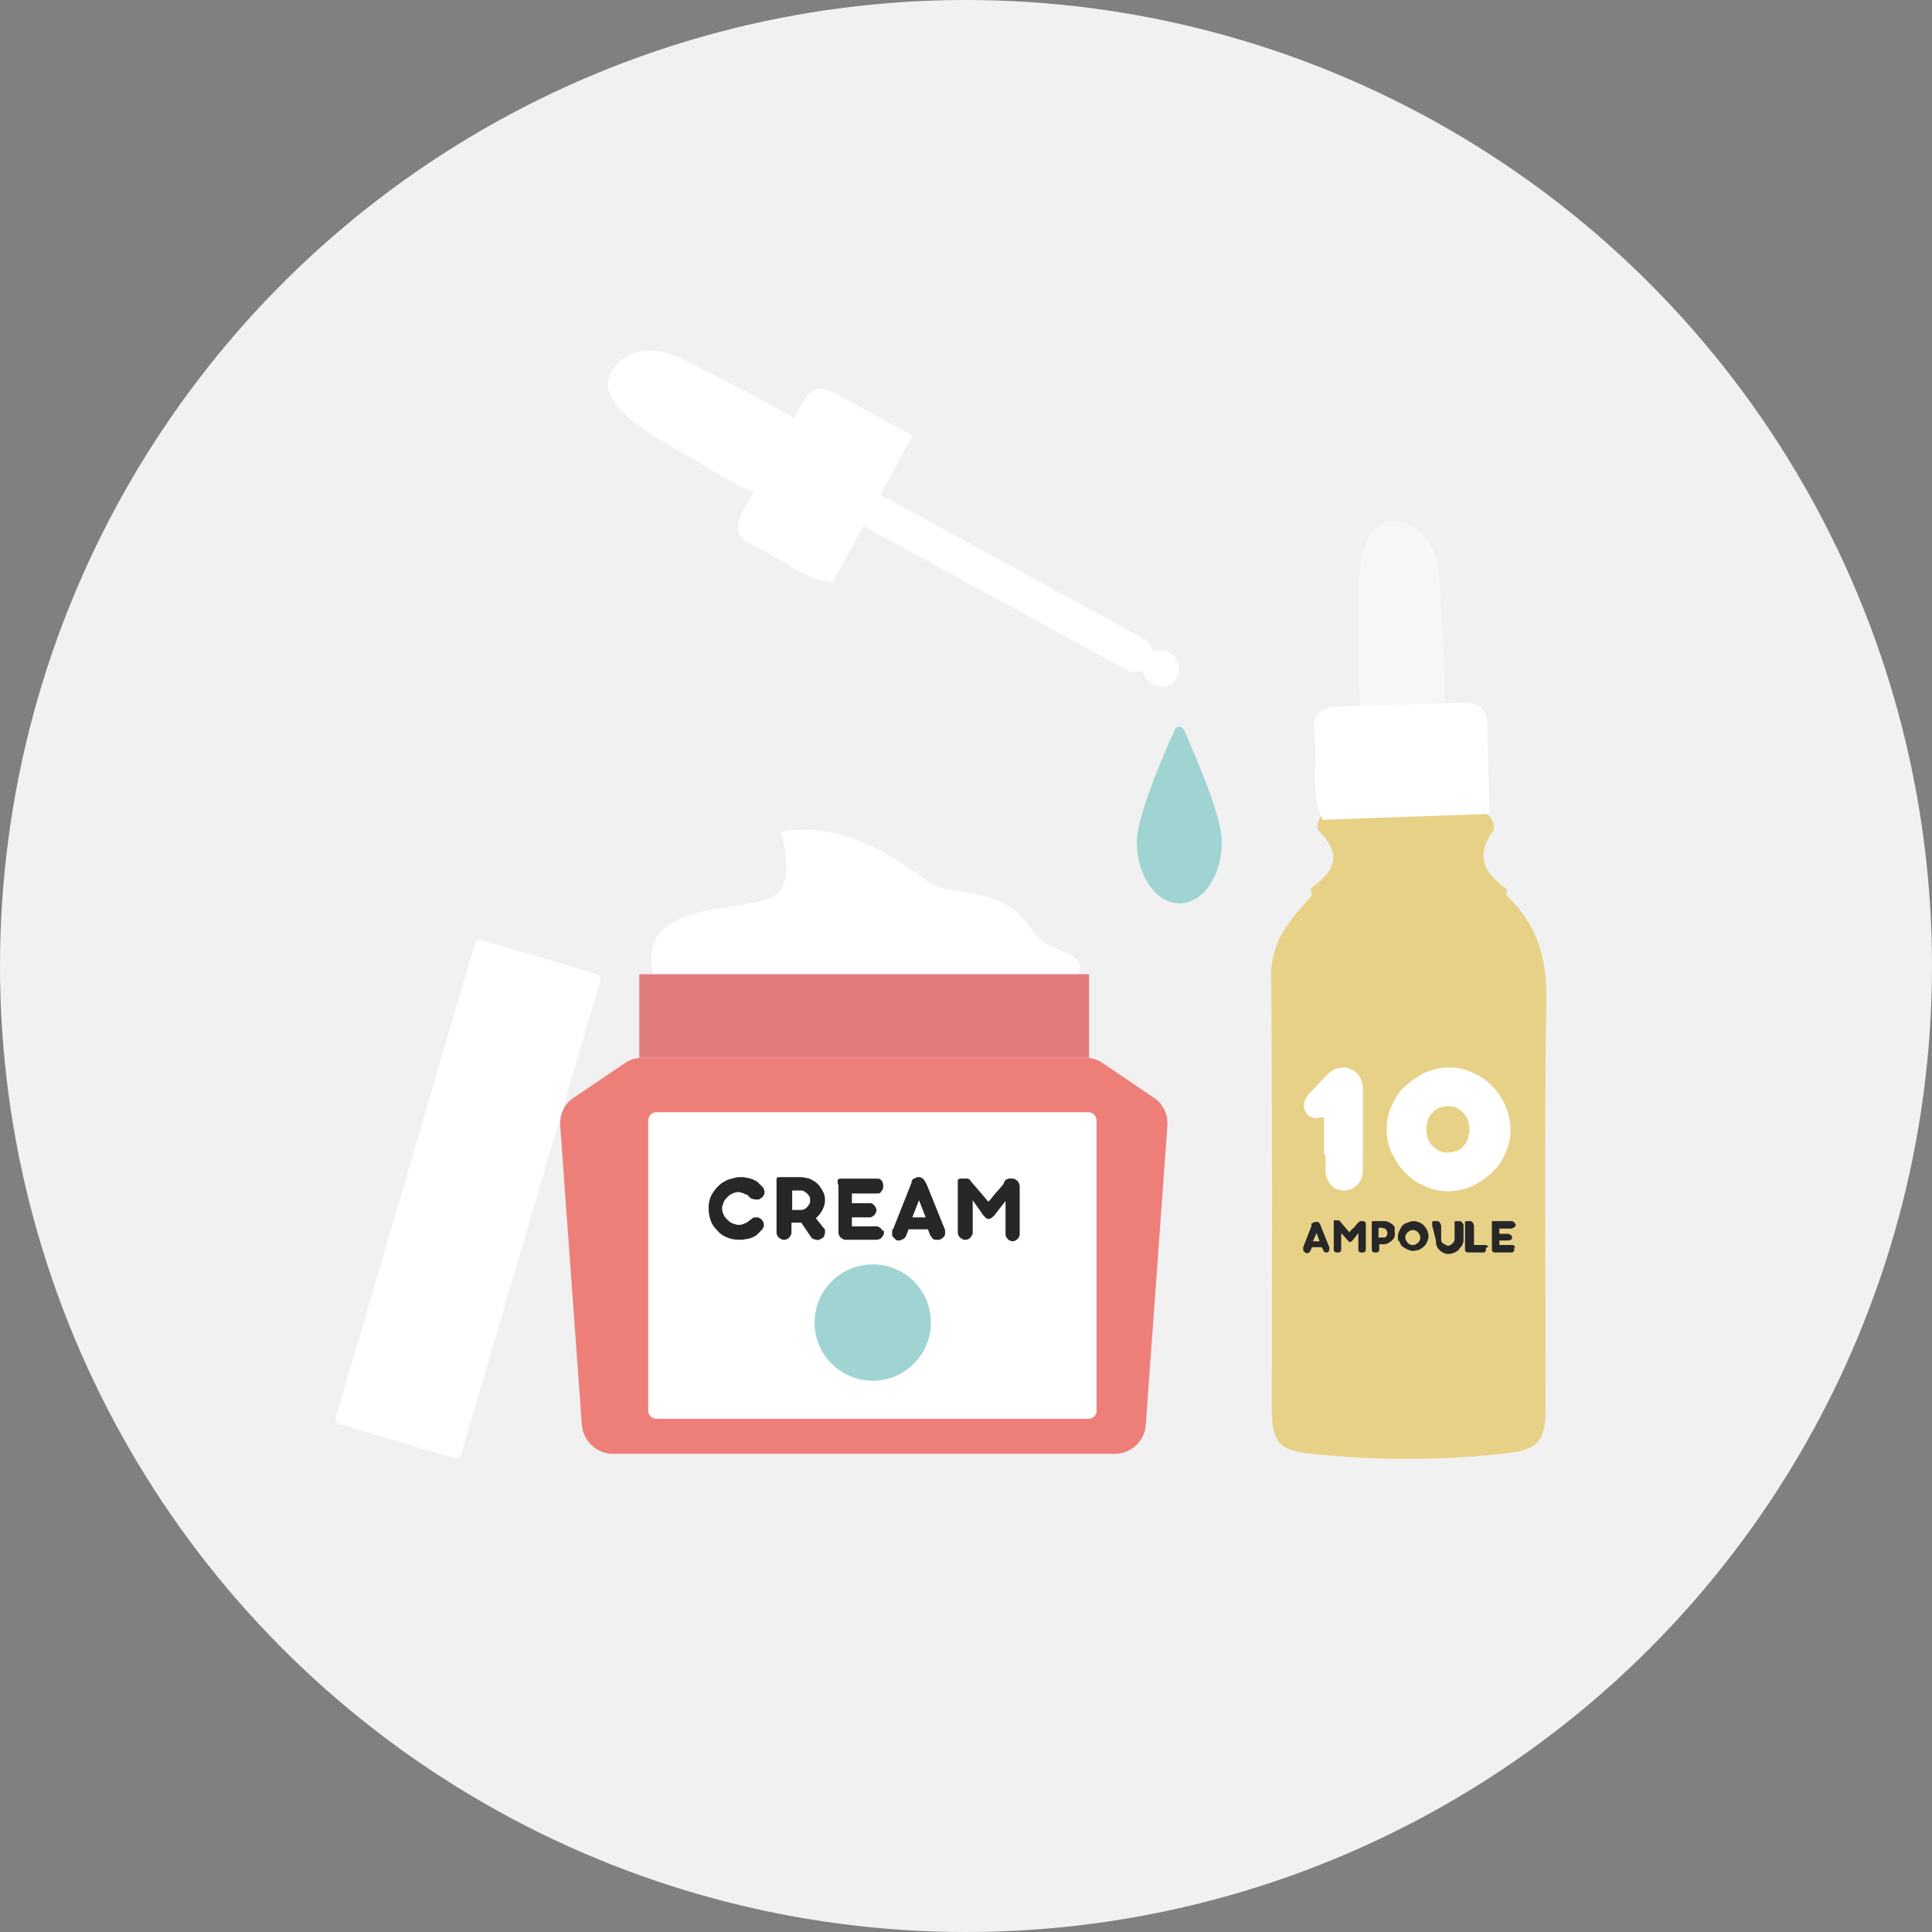 <?xml version="1.0" encoding="utf-8"?>
<!-- Generator: Adobe Illustrator 22.1.0, SVG Export Plug-In . SVG Version: 6.00 Build 0)  -->
<svg version="1.1" id="Слой_1" xmlns="http://www.w3.org/2000/svg" xmlns:xlink="http://www.w3.org/1999/xlink" x="0px" y="0px"
	 viewBox="0 0 259 259" style="enable-background:new 0 0 259 259;" xml:space="preserve">
<rect x="0" y="0" width="259" height="259" fill="#808080" stroke="none"/>
<style type="text/css">
	.st0{fill:#F1F1F1;}
	.st1{fill:#A0D4D2;}
	.st2{fill:#FFFFFF;}
	.st3{fill:#ED7F78;}
	.st4{fill:#272727;}
	.st5{fill:#E27C7C;}
	.st6{fill:#E7D187;}
	.st7{opacity:0.46;fill:#FFFFFF;}
</style>
<g>
	<g>
		<circle class="st0" cx="129.5" cy="129.5" r="129.5"/>
	</g>
</g>
<g>
	<g>
		<g>
			<path class="st1" d="M163.8,112.9c0,4.5-2.5,8.2-5.7,8.2c-3.1,0-5.7-3.7-5.7-8.2c0-3.6,3.7-12,5.1-15.1c0.2-0.5,0.9-0.5,1.2,0
				C160.1,101,163.8,109.3,163.8,112.9z"/>
		</g>
		<g>
			<path class="st2" d="M88.6,133.5c0,0-3.8-7.1,1.7-9.9c5.5-2.8,12.4-1.7,14.3-4.2c1.8-2.5,0.1-7.8,0.1-7.8s5.4-1.9,13.8,2.7
				c8.3,4.7,3.8,4.1,12,5.5c7.8,1.4,6.9,5.7,10.5,7.1c5.8,2.3,3.2,2.4,3.1,6.5L88.6,133.5z"/>
			<path class="st3" d="M145.4,141.8H86.2c-0.8,0-1.7,0.2-2.4,0.7l-6.8,4.6c-1.3,0.8-2,2.3-1.9,3.8L78,191c0.2,2.2,2,3.9,4.2,3.9
				h67.2c2.2,0,4.1-1.7,4.2-3.9l2.9-40.1c0.1-1.5-0.6-3-1.9-3.8l-6.8-4.6C147.1,142,146.3,141.8,145.4,141.8z"/>
			<path class="st2" d="M145.9,190.2H88c-0.6,0-1.1-0.5-1.1-1.1v-38.9c0-0.6,0.5-1.1,1.1-1.1h57.9c0.6,0,1.1,0.5,1.1,1.1V189
				C147.1,189.7,146.5,190.2,145.9,190.2z"/>
			<path class="st2" d="M63.7,126.4L45,190.1c-0.1,0.4,0.1,0.7,0.5,0.8l15.5,4.6c0.4,0.1,0.7-0.1,0.8-0.5l18.7-63.6
				c0.1-0.4-0.1-0.7-0.5-0.8L64.5,126C64.2,125.9,63.8,126.1,63.7,126.4z"/>
			<g>
				<path class="st4" d="M100.6,160.6c-0.1-0.1-0.2-0.2-0.3-0.3c-0.1-0.1-0.2-0.2-0.4-0.2c-0.1-0.1-0.3-0.1-0.4-0.2
					c-0.2,0-0.3-0.1-0.5-0.1c-0.3,0-0.6,0.1-0.8,0.2c-0.3,0.1-0.5,0.3-0.7,0.5c-0.2,0.2-0.4,0.4-0.5,0.7c-0.1,0.3-0.2,0.5-0.2,0.8
					c0,0.3,0.1,0.6,0.2,0.8c0.1,0.3,0.3,0.5,0.5,0.7c0.2,0.2,0.4,0.4,0.7,0.5c0.3,0.1,0.5,0.2,0.8,0.2c0.2,0,0.4,0,0.6-0.1
					c0.2-0.1,0.3-0.1,0.5-0.2c0.1-0.1,0.3-0.2,0.4-0.3c0.1-0.1,0.3-0.2,0.4-0.3c0.1-0.1,0.2-0.1,0.3-0.1c0.1,0,0.2,0,0.3,0
					c0.1,0,0.2,0,0.3,0.1c0.1,0,0.2,0.1,0.3,0.2c0.2,0.2,0.3,0.4,0.3,0.7c0,0.1,0,0.3-0.1,0.4c0,0.1-0.1,0.2-0.2,0.3
					c-0.2,0.2-0.4,0.4-0.6,0.6c-0.2,0.2-0.4,0.3-0.7,0.4c-0.2,0.1-0.5,0.2-0.8,0.2c-0.3,0.1-0.6,0.1-0.9,0.1c-0.6,0-1.1-0.1-1.6-0.3
					c-0.5-0.2-1-0.5-1.3-0.9c-0.4-0.4-0.7-0.8-0.9-1.3c-0.2-0.5-0.3-1.1-0.3-1.6c0-0.4,0-0.8,0.1-1.1c0.1-0.4,0.2-0.7,0.4-1
					c0.2-0.3,0.4-0.6,0.7-0.9c0.3-0.3,0.5-0.5,0.9-0.7c0.3-0.2,0.6-0.3,1-0.4c0.4-0.1,0.7-0.2,1.1-0.2c0.3,0,0.6,0,0.9,0.1
					c0.3,0,0.5,0.1,0.8,0.2c0.2,0.1,0.5,0.2,0.7,0.4c0.2,0.2,0.4,0.4,0.6,0.6c0.1,0.1,0.2,0.2,0.2,0.3c0,0.1,0.1,0.2,0.1,0.4
					c0,0.1,0,0.2-0.1,0.4c-0.1,0.1-0.1,0.2-0.2,0.3c-0.1,0.1-0.2,0.1-0.3,0.2c-0.1,0.1-0.2,0.1-0.3,0.1c-0.1,0-0.2,0-0.4,0
					C100.8,160.7,100.7,160.7,100.6,160.6z"/>
				<path class="st4" d="M110.6,160.9c0,0.4-0.1,0.8-0.3,1.2c-0.2,0.4-0.4,0.7-0.7,1c-0.3,0.3-0.7,0.5-1.1,0.6
					c-0.4,0.2-0.8,0.2-1.3,0.2h-1.1v1.3c0,0.1,0,0.3-0.1,0.4c-0.1,0.1-0.1,0.2-0.2,0.3c-0.1,0.1-0.2,0.2-0.3,0.2
					c-0.1,0.1-0.3,0.1-0.4,0.1c-0.1,0-0.3,0-0.4-0.1c-0.1-0.1-0.2-0.1-0.3-0.2c-0.1-0.1-0.2-0.2-0.2-0.3c-0.1-0.1-0.1-0.3-0.1-0.4
					v-6.4c0-0.1,0-0.2,0-0.3c0-0.1,0-0.2,0-0.3c0-0.1,0-0.1,0-0.2c0-0.1,0.1-0.1,0.1-0.1c0,0,0.1-0.1,0.2-0.1c0.1,0,0.2,0,0.3,0h2.5
					c0.4,0,0.9,0.1,1.3,0.2c0.4,0.2,0.8,0.4,1.1,0.7c0.3,0.3,0.5,0.6,0.7,1C110.5,160,110.6,160.4,110.6,160.9z M108.6,160.9
					c0-0.2,0-0.4-0.1-0.5c-0.1-0.2-0.2-0.3-0.3-0.4c-0.1-0.1-0.3-0.2-0.4-0.3c-0.2-0.1-0.3-0.1-0.5-0.1h-1.1v2.6h1.1
					c0.2,0,0.4,0,0.5-0.1c0.2-0.1,0.3-0.1,0.4-0.3c0.1-0.1,0.2-0.2,0.3-0.4C108.6,161.3,108.6,161.1,108.6,160.9z M108.8,162.6
					l1.6,2c0.1,0.1,0.2,0.2,0.2,0.3c0,0.1,0,0.3,0,0.4c0,0.1-0.1,0.2-0.1,0.4c-0.1,0.1-0.1,0.2-0.3,0.3c-0.1,0.1-0.2,0.1-0.4,0.2
					s-0.2,0-0.4,0c-0.1,0-0.2-0.1-0.4-0.1c-0.1-0.1-0.2-0.1-0.3-0.3l-1.7-2.5L108.8,162.6z"/>
				<path class="st4" d="M118.5,165.2c0,0.1,0,0.3-0.1,0.4c-0.1,0.1-0.1,0.2-0.2,0.3c-0.1,0.1-0.2,0.2-0.3,0.2
					c-0.1,0.1-0.3,0.1-0.4,0.1h-4.1c-0.2,0-0.3,0-0.4-0.1c-0.1-0.1-0.2-0.1-0.3-0.2c-0.1-0.1-0.2-0.2-0.2-0.3
					c-0.1-0.1-0.1-0.3-0.1-0.4v-6.2c0-0.1,0-0.2-0.1-0.3c0-0.1,0-0.2,0-0.3c0-0.1,0-0.1,0-0.2c0-0.1,0.1-0.1,0.1-0.1
					c0,0,0.1-0.1,0.2-0.1c0.1,0,0.2,0,0.3,0h4.6c0.2,0,0.4,0,0.5,0.1c0.1,0.1,0.3,0.2,0.3,0.4c0.1,0.1,0.1,0.3,0.1,0.5
					c0,0.2,0,0.3-0.1,0.5c-0.1,0.1-0.2,0.3-0.3,0.4c-0.1,0.1-0.3,0.1-0.6,0.1h-3.2v1.3h2.4c0.2,0,0.3,0,0.4,0.1
					c0.1,0.1,0.2,0.2,0.3,0.3c0.1,0.1,0.1,0.3,0.2,0.4c0,0.2,0,0.3-0.1,0.5c-0.1,0.2-0.2,0.3-0.3,0.4c-0.2,0.1-0.3,0.2-0.5,0.2h-2.4
					v1.2h3.2c0.1,0,0.3,0,0.4,0.1c0.1,0,0.2,0.1,0.3,0.2c0.1,0.1,0.2,0.2,0.2,0.3C118.5,164.9,118.5,165,118.5,165.2z"/>
				<path class="st4" d="M123.2,157.8c0.1,0,0.2,0,0.3,0.1c0.1,0,0.2,0.1,0.3,0.2c0.1,0.1,0.2,0.2,0.2,0.3c0.1,0.1,0.1,0.2,0.2,0.3
					l2.5,6.2c0,0.1,0,0.1,0,0.2c0,0.1,0,0.1,0,0.2c0,0.1,0,0.3-0.1,0.4c-0.1,0.1-0.1,0.2-0.3,0.3c-0.1,0.1-0.3,0.2-0.4,0.2
					c-0.2,0-0.3,0-0.5,0c-0.2,0-0.3-0.1-0.4-0.2c-0.1-0.1-0.2-0.3-0.3-0.4l-0.3-0.8h-2.6l-0.3,0.8c-0.1,0.2-0.2,0.4-0.4,0.5
					c-0.2,0.1-0.4,0.2-0.6,0.2c-0.2,0-0.3,0-0.4-0.1c-0.1-0.1-0.2-0.2-0.3-0.3c-0.1-0.1-0.2-0.2-0.2-0.4c0-0.1,0-0.3,0-0.5
					c0-0.1,0-0.1,0.1-0.2c0-0.1,0.1-0.1,0.1-0.2l2.3-5.8c0-0.1,0-0.1,0.1-0.2c0-0.1,0-0.2,0-0.2c0-0.1,0-0.1,0.1-0.2
					c0-0.1,0.1-0.1,0.2-0.2c0.1,0,0.2-0.1,0.3-0.1C122.8,157.8,123,157.8,123.2,157.8z M122.3,163.2h1.8l-0.9-2.3L122.3,163.2z"/>
				<path class="st4" d="M130.4,160.9c0,0.5,0,0.9,0,1.3c0,0.4,0,0.8,0,1.1c0,0.3,0,0.7,0,1c0,0.3,0,0.6,0,0.9c0,0.1,0,0.3-0.1,0.4
					c-0.1,0.1-0.1,0.2-0.2,0.3c-0.1,0.1-0.2,0.2-0.3,0.2c-0.1,0.1-0.3,0.1-0.4,0.1c-0.1,0-0.3,0-0.4-0.1c-0.1-0.1-0.2-0.1-0.3-0.2
					c-0.1-0.1-0.2-0.2-0.2-0.3c-0.1-0.1-0.1-0.3-0.1-0.4c0-0.5,0-1,0-1.5c0-0.5,0-1.1,0-1.6c0-0.5,0-1.1,0-1.6c0-0.5,0-1,0-1.5
					c0-0.1,0-0.2,0-0.3c0-0.1,0-0.2,0-0.3c0-0.1,0-0.1,0-0.2c0-0.1,0.1-0.1,0.1-0.1c0,0,0.1-0.1,0.2-0.1c0.1,0,0.2,0,0.3,0
					c0.2,0,0.3,0,0.4,0c0.1,0,0.2,0,0.3,0c0.1,0,0.2,0.1,0.2,0.1c0.1,0,0.2,0.1,0.2,0.2l2.4,2.8c0.5-0.5,0.8-1,1.1-1.3
					c0.3-0.3,0.5-0.6,0.7-0.8c0.2-0.2,0.3-0.4,0.3-0.5c0.1-0.1,0.1-0.2,0.1-0.2c0,0,0.1-0.1,0.1-0.1c0,0,0.1-0.1,0.2-0.1
					c0.1,0,0.1-0.1,0.2-0.1c0.1,0,0.2,0,0.4,0c0.2,0,0.4,0,0.5,0.1c0.1,0.1,0.2,0.1,0.3,0.2c0.1,0.1,0.1,0.2,0.2,0.3
					c0,0.1,0.1,0.2,0.1,0.4c0,0.1,0,0.3,0,0.4c0,0.1,0,0.2,0,0.4v5.6c0,0.1,0,0.3-0.1,0.4c0,0.1-0.1,0.2-0.2,0.3
					c-0.1,0.1-0.2,0.2-0.3,0.2c-0.1,0.1-0.3,0.1-0.4,0.1c-0.1,0-0.2,0-0.3-0.1c-0.1,0-0.2-0.1-0.3-0.2c-0.1-0.1-0.2-0.2-0.2-0.3
					c-0.1-0.1-0.1-0.3-0.1-0.5v-4.3l-1.4,1.8c-0.1,0.2-0.3,0.3-0.4,0.4c-0.1,0.1-0.3,0.2-0.4,0.2c-0.1,0-0.1,0-0.2,0
					c-0.1,0-0.1-0.1-0.2-0.1c-0.1,0-0.1-0.1-0.2-0.2c-0.1-0.1-0.1-0.1-0.2-0.2L130.4,160.9z"/>
			</g>
			<rect x="85.7" y="130.6" class="st5" width="60.3" height="11.2"/>
			<circle class="st1" cx="117" cy="177.3" r="7.8"/>
		</g>
		<g>
			<path class="st2" d="M108.1,57c-7.5-4.4-14-7.5-16.5-8.8c-4.3-2.1-7.7-1.4-9.6,1.6c-2.5,3.9,4.7,8.2,8.6,10.4
				c4.2,2.4,10.7,6.8,12.7,6.1C105.1,65.7,109.6,57.9,108.1,57z"/>
			<g>
				<path class="st2" d="M111.6,78.1c3.6-6.6,7.2-13.1,10.7-19.7c-3.4-1.9-6.8-3.7-10.2-5.6c-2.1-1.2-3.4-0.8-4.6,1.3
					c-2.6,4.8-5.2,9.7-7.9,14.4c-1.1,2-1,3.6,1.3,4.6C104.5,74.6,107.5,77.6,111.6,78.1z"/>
				<path class="st2" d="M154.2,88.8L154.2,88.8c0.6-1.2,0.2-2.6-0.9-3.2l-38.4-21l-2.3,4.2l38.4,21C152.1,90.4,153.6,90,154.2,88.8
					z"/>
				<path class="st2" d="M154.5,91.7c1.2,0.7,2.7,0.3,3.3-0.9c0.6-1.2,0.2-2.6-1-3.3c-1.2-0.7-2.7-0.3-3.3,0.9
					C152.8,89.6,153.3,91.1,154.5,91.7z"/>
			</g>
		</g>
		<g>
			<g>
				<path class="st6" d="M201.9,120c4.1,3.8,5.5,8.4,5.4,14.1c-0.3,18.2-0.1,36.4-0.1,54.6c0,4.8-1.1,5.7-5.9,6.2
					c-8.5,0.9-16.9,0.9-25.4,0c-4.3-0.4-5.4-1.5-5.4-5.8c0-19.5,0.1-38.9-0.1-58.4c0-4.7,2.7-7.5,5.4-10.6c1.3-1.3,3.1-1.6,4.8-1.6
					c5.5-0.1,11-0.1,16.4,0C198.8,118.4,200.6,118.6,201.9,120z"/>
				<path class="st6" d="M199.7,109.4c0.3,0.6,0.9,1.3,0.4,2.1c-2.4,3.3-1,5.7,1.9,7.7c0,0.2,0,0.5-0.1,0.7
					c-8.7-0.4-17.4-0.4-26.1,0c0-0.3,0-0.5-0.1-0.8c2.9-2,4.4-4.3,1.3-7.5c-0.8-0.8-0.2-1.6,0.2-2.4
					C180.8,107.1,196.4,107.2,199.7,109.4z"/>
				<g>
					<path class="st2" d="M177.5,154.8v-5c0,0-0.1,0-0.2,0c-0.1,0-0.2,0-0.3,0c-0.1,0-0.2,0-0.3,0.1c-0.1,0-0.2,0-0.3,0
						c-0.3,0-0.5-0.1-0.7-0.2c-0.2-0.1-0.4-0.2-0.5-0.4c-0.1-0.2-0.2-0.3-0.3-0.5c-0.1-0.2-0.1-0.4-0.1-0.6c0-0.3,0.1-0.6,0.2-0.9
						c0.2-0.3,0.4-0.6,0.7-0.9l2.3-2.4c0.2-0.2,0.4-0.4,0.7-0.5c0.2-0.2,0.5-0.3,0.8-0.3c0.2,0,0.4-0.1,0.6-0.1c0.2,0,0.4,0,0.6,0.1
						c0.3,0.1,0.5,0.2,0.8,0.3c0.2,0.2,0.4,0.4,0.6,0.6c0.2,0.2,0.3,0.5,0.4,0.8c0.1,0.3,0.2,0.6,0.2,0.9v9.4L177.5,154.8z
						 M182.7,151.5v5.5c0,0.4-0.1,0.7-0.2,1c-0.1,0.3-0.3,0.6-0.5,0.8c-0.2,0.2-0.5,0.4-0.8,0.6c-0.3,0.1-0.7,0.2-1,0.2
						c-0.4,0-0.7-0.1-1-0.2c-0.3-0.1-0.6-0.3-0.8-0.6c-0.2-0.2-0.4-0.5-0.5-0.8c-0.1-0.3-0.2-0.7-0.2-1v-5.5H182.7z"/>
					<path class="st2" d="M185.9,151.4c0-1.1,0.2-2.2,0.7-3.2c0.4-1,1-1.9,1.8-2.6c0.8-0.7,1.6-1.3,2.6-1.8c1-0.4,2.1-0.7,3.2-0.7
						c1.1,0,2.2,0.2,3.2,0.7c1,0.4,1.9,1,2.6,1.8c0.8,0.7,1.3,1.6,1.8,2.6c0.4,1,0.7,2.1,0.7,3.2c0,1.1-0.2,2.2-0.7,3.2
						c-0.4,1-1,1.9-1.8,2.6c-0.8,0.7-1.6,1.3-2.6,1.8c-1,0.4-2.1,0.7-3.2,0.7c-1.1,0-2.2-0.2-3.2-0.7c-1-0.4-1.9-1-2.6-1.8
						c-0.8-0.7-1.3-1.6-1.8-2.6C186.1,153.6,185.9,152.5,185.9,151.4z M191.2,151.4c0,0.4,0.1,0.8,0.2,1.2c0.1,0.4,0.4,0.7,0.6,1
						c0.3,0.3,0.6,0.5,0.9,0.7c0.4,0.2,0.8,0.2,1.2,0.2c0.4,0,0.8-0.1,1.2-0.2c0.4-0.2,0.7-0.4,0.9-0.7c0.3-0.3,0.5-0.6,0.6-1
						c0.1-0.4,0.2-0.8,0.2-1.2c0-0.4-0.1-0.8-0.2-1.2c-0.1-0.4-0.4-0.7-0.6-1c-0.3-0.3-0.6-0.5-0.9-0.7s-0.8-0.2-1.2-0.2
						c-0.4,0-0.8,0.1-1.2,0.2c-0.4,0.2-0.7,0.4-0.9,0.7c-0.3,0.3-0.5,0.6-0.6,1C191.3,150.6,191.2,151,191.2,151.4z"/>
				</g>
				<g>
					<path class="st4" d="M176.5,163.8c0.1,0,0.1,0,0.2,0c0.1,0,0.1,0.1,0.1,0.1c0,0,0.1,0.1,0.1,0.1c0,0.1,0.1,0.1,0.1,0.2l1.2,3
						c0,0,0,0.1,0,0.1c0,0,0,0.1,0,0.1c0,0.1,0,0.1,0,0.2c0,0.1-0.1,0.1-0.1,0.2c-0.1,0.1-0.1,0.1-0.2,0.1c-0.1,0-0.2,0-0.2,0
						c-0.1,0-0.1-0.1-0.2-0.1c-0.1-0.1-0.1-0.1-0.1-0.2l-0.2-0.4h-1.3l-0.2,0.4c0,0.1-0.1,0.2-0.2,0.3c-0.1,0.1-0.2,0.1-0.3,0.1
						c-0.1,0-0.2,0-0.2-0.1c-0.1,0-0.1-0.1-0.2-0.1c0-0.1-0.1-0.1-0.1-0.2c0-0.1,0-0.1,0-0.2c0,0,0-0.1,0-0.1c0,0,0-0.1,0-0.1
						l1.1-2.8c0,0,0-0.1,0-0.1c0,0,0-0.1,0-0.1c0,0,0-0.1,0-0.1c0,0,0-0.1,0.1-0.1c0,0,0.1,0,0.1-0.1
						C176.3,163.8,176.4,163.8,176.5,163.8z M176,166.4h0.9l-0.4-1.1L176,166.4z"/>
					<path class="st4" d="M179.8,165.3c0,0.2,0,0.4,0,0.6c0,0.2,0,0.4,0,0.5c0,0.2,0,0.3,0,0.5c0,0.2,0,0.3,0,0.5c0,0.1,0,0.1,0,0.2
						c0,0.1-0.1,0.1-0.1,0.2c0,0-0.1,0.1-0.2,0.1c-0.1,0-0.1,0-0.2,0c-0.1,0-0.1,0-0.2,0c-0.1,0-0.1-0.1-0.2-0.1
						c0,0-0.1-0.1-0.1-0.2c0-0.1,0-0.1,0-0.2c0-0.2,0-0.5,0-0.8c0-0.3,0-0.5,0-0.8c0-0.3,0-0.5,0-0.8c0-0.3,0-0.5,0-0.8
						c0-0.1,0-0.1,0-0.2c0-0.1,0-0.1,0-0.2c0,0,0-0.1,0-0.1c0,0,0,0,0-0.1c0,0,0.1,0,0.1,0c0,0,0.1,0,0.2,0c0.1,0,0.2,0,0.2,0
						c0.1,0,0.1,0,0.2,0c0,0,0.1,0,0.1,0.1c0,0,0.1,0.1,0.1,0.1l1.2,1.4c0.2-0.3,0.4-0.5,0.6-0.6c0.1-0.2,0.3-0.3,0.3-0.4
						c0.1-0.1,0.1-0.2,0.2-0.2c0,0,0.1-0.1,0.1-0.1c0,0,0,0,0.1-0.1c0,0,0,0,0.1-0.1c0,0,0.1,0,0.1,0c0,0,0.1,0,0.2,0
						c0.1,0,0.2,0,0.2,0c0.1,0,0.1,0.1,0.2,0.1c0,0,0.1,0.1,0.1,0.2c0,0.1,0,0.1,0,0.2c0,0.1,0,0.1,0,0.2c0,0.1,0,0.1,0,0.2v2.8
						c0,0.1,0,0.1,0,0.2c0,0.1-0.1,0.1-0.1,0.2c0,0-0.1,0.1-0.2,0.1c-0.1,0-0.1,0-0.2,0c0,0-0.1,0-0.2,0c-0.1,0-0.1,0-0.2-0.1
						c0,0-0.1-0.1-0.1-0.2c0-0.1,0-0.1,0-0.2v-2.1l-0.7,0.9c-0.1,0.1-0.1,0.1-0.2,0.2c-0.1,0.1-0.1,0.1-0.2,0.1c0,0-0.1,0-0.1,0
						c0,0-0.1,0-0.1-0.1c0,0-0.1-0.1-0.1-0.1c0,0-0.1-0.1-0.1-0.1L179.8,165.3z"/>
					<path class="st4" d="M187,165.3c0,0.2,0,0.4-0.1,0.6c-0.1,0.2-0.2,0.3-0.4,0.5c-0.2,0.1-0.3,0.2-0.5,0.3
						c-0.2,0.1-0.4,0.1-0.6,0.1h-0.5v0.6c0,0.1,0,0.1,0,0.2c0,0.1-0.1,0.1-0.1,0.2c0,0-0.1,0.1-0.2,0.1c-0.1,0-0.1,0-0.2,0
						c-0.1,0-0.1,0-0.2,0c-0.1,0-0.1-0.1-0.2-0.1c0,0-0.1-0.1-0.1-0.2c0-0.1,0-0.1,0-0.2v-3.1c0-0.1,0-0.1,0-0.2c0-0.1,0-0.1,0-0.2
						c0,0,0-0.1,0-0.1c0,0,0,0,0.1-0.1c0,0,0.1,0,0.1,0c0,0,0.1,0,0.2,0h1.2c0.2,0,0.4,0,0.6,0.1c0.2,0.1,0.4,0.2,0.5,0.3
						c0.2,0.1,0.3,0.3,0.4,0.5C186.9,164.9,187,165.1,187,165.3z M186,165.3c0-0.1,0-0.2-0.1-0.3c0-0.1-0.1-0.2-0.1-0.2
						c-0.1-0.1-0.1-0.1-0.2-0.1c-0.1,0-0.2-0.1-0.3-0.1h-0.5v1.3h0.5c0.1,0,0.2,0,0.3,0c0.1,0,0.2-0.1,0.2-0.1
						c0.1-0.1,0.1-0.1,0.1-0.2C186,165.5,186,165.4,186,165.3z"/>
					<path class="st4" d="M187.4,165.8c0-0.3,0.1-0.6,0.2-0.8c0.1-0.3,0.3-0.5,0.4-0.7c0.2-0.2,0.4-0.3,0.7-0.4
						c0.3-0.1,0.5-0.2,0.8-0.2c0.2,0,0.4,0,0.5,0.1c0.2,0,0.3,0.1,0.5,0.2c0.2,0.1,0.3,0.2,0.4,0.3c0.1,0.1,0.2,0.3,0.3,0.4
						c0.1,0.2,0.2,0.3,0.2,0.5c0.1,0.2,0.1,0.4,0.1,0.5c0,0.2,0,0.4-0.1,0.5c0,0.2-0.1,0.3-0.2,0.5s-0.2,0.3-0.3,0.4
						c-0.1,0.1-0.3,0.2-0.4,0.3c-0.2,0.1-0.3,0.2-0.5,0.2c-0.2,0-0.4,0.1-0.5,0.1c-0.3,0-0.6-0.1-0.8-0.2c-0.3-0.1-0.5-0.3-0.7-0.4
						c-0.2-0.2-0.3-0.4-0.4-0.7C187.4,166.4,187.4,166.1,187.4,165.8z M188.4,165.9c0,0.1,0,0.3,0.1,0.4c0.1,0.1,0.1,0.2,0.2,0.3
						c0.1,0.1,0.2,0.2,0.3,0.2c0.1,0.1,0.3,0.1,0.4,0.1c0.1,0,0.3,0,0.4-0.1c0.1-0.1,0.2-0.1,0.3-0.2c0.1-0.1,0.2-0.2,0.2-0.3
						c0.1-0.1,0.1-0.3,0.1-0.4s0-0.3-0.1-0.4c-0.1-0.1-0.1-0.2-0.2-0.3c-0.1-0.1-0.2-0.2-0.3-0.2c-0.1-0.1-0.3-0.1-0.4-0.1
						c-0.1,0-0.3,0-0.4,0.1c-0.1,0.1-0.2,0.1-0.3,0.2c-0.1,0.1-0.2,0.2-0.2,0.3C188.4,165.6,188.4,165.7,188.4,165.9z"/>
					<path class="st4" d="M192,164.3c0-0.1,0-0.1,0-0.2c0-0.1,0-0.1,0-0.2c0,0,0-0.1,0-0.1c0,0,0,0,0.1-0.1c0,0,0.1,0,0.1,0
						c0,0,0.1,0,0.2,0c0.1,0,0.2,0,0.3,0c0.1,0,0.2,0,0.2,0.1c0.1,0,0.1,0.1,0.2,0.2c0,0.1,0.1,0.2,0.1,0.3v1.9c0,0.1,0,0.2,0.1,0.3
						c0,0.1,0.1,0.2,0.2,0.2c0.1,0.1,0.2,0.1,0.3,0.2c0.1,0,0.2,0.1,0.3,0.1c0.1,0,0.2,0,0.3-0.1c0.1,0,0.2-0.1,0.3-0.2
						c0.1-0.1,0.1-0.1,0.2-0.2c0-0.1,0.1-0.2,0.1-0.3l0-1.9c0-0.1,0-0.1,0-0.2c0-0.1,0-0.1,0-0.2c0,0,0-0.1,0-0.1c0,0,0,0,0.1-0.1
						c0,0,0.1,0,0.1,0c0,0,0.1,0,0.2,0c0.1,0,0.2,0,0.3,0c0.1,0,0.2,0,0.2,0.1c0.1,0,0.1,0.1,0.2,0.2s0.1,0.2,0.1,0.3l0,1.9
						c0,0.2,0,0.3-0.1,0.5c0,0.1-0.1,0.3-0.2,0.4c-0.1,0.1-0.2,0.2-0.3,0.4c-0.1,0.1-0.2,0.2-0.4,0.3c-0.1,0.1-0.3,0.1-0.4,0.2
						c-0.2,0-0.3,0.1-0.5,0.1c-0.3,0-0.5,0-0.7-0.1c-0.2-0.1-0.4-0.2-0.6-0.4c-0.2-0.2-0.3-0.3-0.4-0.6c-0.1-0.2-0.1-0.4-0.1-0.7
						L192,164.3z"/>
					<path class="st4" d="M199.2,167.4c0,0.1,0,0.1,0,0.2c0,0.1-0.1,0.1-0.1,0.2c0,0-0.1,0.1-0.1,0.1c-0.1,0-0.1,0-0.2,0h-1.9
						c-0.1,0-0.1,0-0.2,0c-0.1,0-0.1-0.1-0.2-0.1c0,0-0.1-0.1-0.1-0.2c0-0.1,0-0.1,0-0.2v-3.1c0-0.1,0-0.1,0-0.2c0-0.1,0-0.1,0-0.2
						c0,0,0-0.1,0-0.1c0,0,0,0,0.1-0.1c0,0,0.1,0,0.1,0c0,0,0.1,0,0.2,0c0.1,0,0.2,0,0.3,0c0.1,0,0.2,0,0.2,0.1
						c0.1,0,0.1,0.1,0.2,0.2c0,0.1,0.1,0.2,0.1,0.3v2.6h1.4c0.1,0,0.1,0,0.2,0c0.1,0,0.1,0.1,0.2,0.1c0,0,0.1,0.1,0.1,0.2
						C199.2,167.2,199.2,167.3,199.2,167.4z"/>
					<path class="st4" d="M203,167.4c0,0.1,0,0.1,0,0.2c0,0.1-0.1,0.1-0.1,0.2c0,0-0.1,0.1-0.2,0.1c-0.1,0-0.1,0-0.2,0h-2
						c-0.1,0-0.1,0-0.2,0c-0.1,0-0.1-0.1-0.2-0.1c0,0-0.1-0.1-0.1-0.2c0-0.1,0-0.1,0-0.2v-3.1c0-0.1,0-0.1,0-0.2c0-0.1,0-0.1,0-0.2
						c0,0,0-0.1,0-0.1c0,0,0,0,0-0.1c0,0,0.1,0,0.1,0c0,0,0.1,0,0.2,0h2.3c0.1,0,0.2,0,0.3,0.1c0.1,0,0.1,0.1,0.2,0.2
						c0,0.1,0.1,0.1,0.1,0.2c0,0.1,0,0.2-0.1,0.2c0,0.1-0.1,0.1-0.2,0.2c-0.1,0-0.2,0.1-0.3,0.1h-1.6v0.7h1.2c0.1,0,0.1,0,0.2,0.1
						c0.1,0,0.1,0.1,0.2,0.1c0,0.1,0.1,0.1,0.1,0.2c0,0.1,0,0.2,0,0.2c0,0.1-0.1,0.2-0.2,0.2c-0.1,0.1-0.2,0.1-0.3,0.1h-1.2v0.6h1.6
						c0.1,0,0.1,0,0.2,0s0.1,0.1,0.2,0.1c0,0,0.1,0.1,0.1,0.2C202.9,167.3,203,167.3,203,167.4z"/>
				</g>
			</g>
			<g>
				<path class="st7" d="M193.7,96.1c0-8.7-0.6-15.9-0.8-18.7c-0.3-4.8-2.7-7.3-6.2-7.5c-4.6-0.2-4.7,8.3-4.6,12.7
					c0.1,4.9-0.4,12.7,1.2,14.1C184.7,98.1,193.7,98,193.7,96.1z"/>
				<g>
					<path class="st2" d="M177.3,109.9c7.5-0.3,15-0.5,22.4-0.8c-0.1-3.9-0.3-7.7-0.3-11.6c0-2.4-1.1-3.4-3.4-3.3
						c-5.5,0.2-11,0.4-16.5,0.5c-2.3,0-3.6,1-3.3,3.4C176.7,102,175.6,106.1,177.3,109.9z"/>
				</g>
			</g>
		</g>
	</g>
</g>
</svg>
